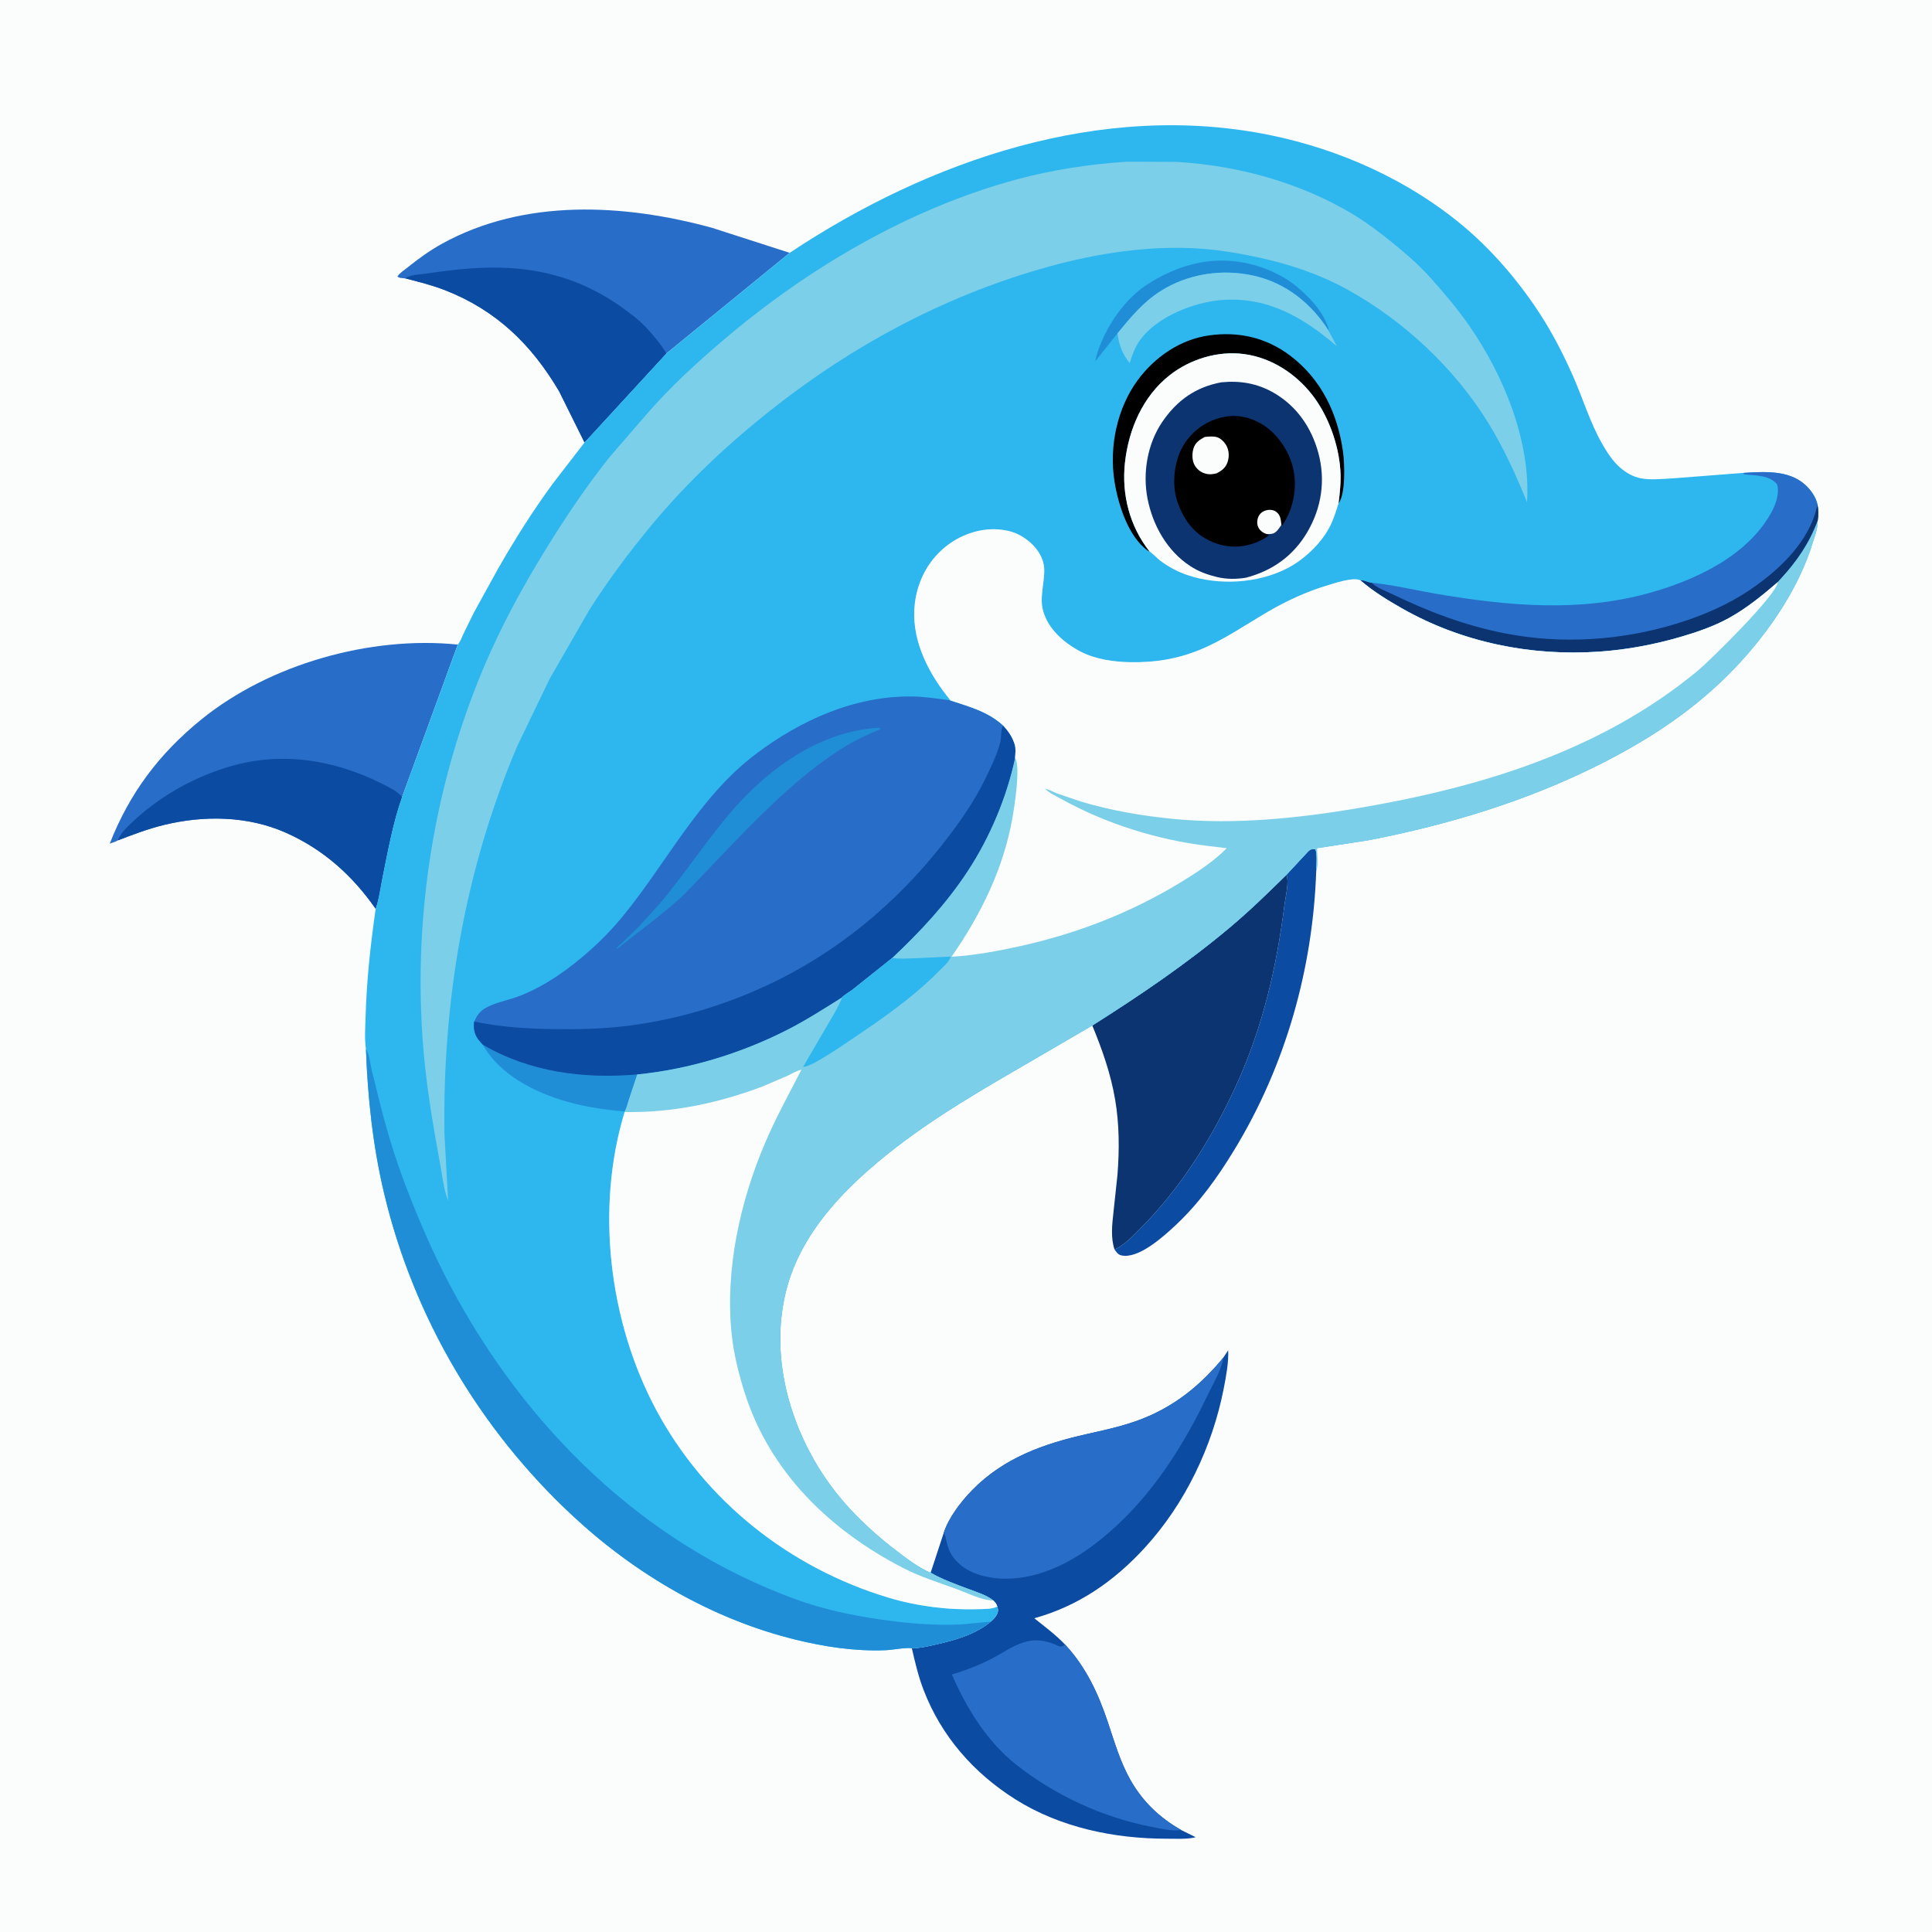 <svg version="1.1" xmlns="http://www.w3.org/2000/svg" style="display: block;" viewBox="0 0 2048 2048" width="1024" height="1024">
<path transform="translate(0,0)" fill="rgb(251,253,253)" d="M -0 -0 L 2048 0 L 2048 2048 L -0 2048 L -0 -0 z"/>
<path transform="translate(0,0)" fill="rgb(11,75,162)" d="M 1363.71 927.309 L 1386.76 902.5 C 1389.59 899.768 1390.85 900.165 1394.5 900.365 C 1396.51 906.757 1395.36 915.997 1395.27 922.772 C 1391.79 1026.91 1362.78 1129.39 1308.64 1218.54 C 1290.91 1247.74 1271.14 1275.46 1246.06 1298.9 C 1233.8 1310.35 1210.05 1331.84 1192.19 1331.21 C 1188.86 1331.09 1186.35 1330.51 1184.07 1327.97 L 1181.85 1325.08 L 1181.39 1324.48 C 1191.97 1319.99 1200.59 1310.46 1208.65 1302.4 C 1252.05 1259.04 1285.83 1204.68 1311.12 1148.93 C 1338.74 1088.03 1353.24 1025.06 1361.62 958.94 C 1362.72 950.23 1366.69 935.236 1363.71 927.309 z"/>
<path transform="translate(0,0)" fill="rgb(11,52,113)" d="M 1363.71 927.309 C 1366.69 935.236 1362.72 950.23 1361.62 958.94 C 1353.24 1025.06 1338.74 1088.03 1311.12 1148.93 C 1285.83 1204.68 1252.05 1259.04 1208.65 1302.4 C 1200.59 1310.46 1191.97 1319.99 1181.39 1324.48 C 1177.32 1311.8 1178.83 1298.57 1180.27 1285.53 L 1184.53 1245.69 C 1186.66 1219.16 1186.57 1192.01 1182.11 1165.72 C 1177.45 1138.26 1168.45 1112.75 1157.88 1087.09 C 1208.64 1054.97 1258.16 1021.42 1304.18 982.71 C 1324.97 965.226 1344.34 946.323 1363.71 927.309 z"/>
<path transform="translate(0,0)" fill="rgb(40,109,199)" d="M 429.412 295.018 L 429.284 295.071 C 426.447 294.723 423.312 295.058 421.272 293 C 423.753 289.306 428.349 286.447 431.825 283.664 C 443.555 274.272 455.276 265.7 468.473 258.415 C 555.779 210.222 661.089 215.96 754.375 241.374 L 837.094 268.007 L 706.365 374.722 L 619.621 469.076 L 592.722 414.876 C 563.417 365.128 525.984 328.8 471.749 307.622 C 458.002 302.254 443.664 298.745 429.412 295.018 z"/>
<path transform="translate(0,0)" fill="rgb(11,75,162)" d="M 429.412 295.018 C 435.713 290.956 446.054 290.907 453.498 289.787 C 493.77 283.73 535.459 280.269 575.617 288.806 C 613.154 296.787 643.658 312.617 673.37 336.5 C 681.051 342.674 688.536 350.611 694.705 358.284 C 698.959 363.576 703.044 368.76 706.365 374.722 L 619.621 469.076 L 592.722 414.876 C 563.417 365.128 525.984 328.8 471.749 307.622 C 458.002 302.254 443.664 298.745 429.412 295.018 z"/>
<path transform="translate(0,0)" fill="rgb(40,109,199)" d="M 125.129 890.762 C 122.653 892.345 119.14 893.24 116.347 894.255 C 137.351 840.666 168.726 798.914 213.39 762.677 C 285.784 703.941 392.774 673.798 485.237 683.284 L 426.287 844.719 C 416.69 871.545 411.319 901.537 405.627 929.429 C 403.358 940.545 401.963 952.689 398.217 963.385 C 373.526 927.908 342.672 900.348 303.043 882.71 C 262.594 864.706 215.746 864.139 173.244 874.609 C 156.769 878.667 140.951 884.714 125.129 890.762 z"/>
<path transform="translate(0,0)" fill="rgb(11,75,162)" d="M 125.129 890.762 C 125.427 889.58 125.823 888.521 126.429 887.458 C 130.664 880.028 138.148 873.355 144.406 867.668 C 172.468 842.169 208.392 822.614 244.83 812.148 C 303.568 795.277 362.342 807.131 415 836.002 C 419.518 838.479 422.663 841.135 426.287 844.719 C 416.69 871.545 411.319 901.537 405.627 929.429 C 403.358 940.545 401.963 952.689 398.217 963.385 C 373.526 927.908 342.672 900.348 303.043 882.71 C 262.594 864.706 215.746 864.139 173.244 874.609 C 156.769 878.667 140.951 884.714 125.129 890.762 z"/>
<path transform="translate(0,0)" fill="rgb(11,75,162)" d="M 1296.72 1439.19 L 1301.94 1431.37 C 1302.48 1444.44 1299.68 1459.3 1297.17 1472.07 C 1285.1 1533.68 1256.16 1594.13 1213.62 1640.58 C 1181.08 1676.12 1143.14 1702.46 1096.39 1715.43 C 1107.82 1724.58 1119.2 1732.96 1129.33 1743.63 C 1151.3 1767.38 1164.16 1795.12 1174.36 1825.55 C 1181.23 1846.05 1187.33 1867.29 1197.97 1886.25 C 1211.09 1909.62 1228.99 1926.73 1252.12 1939.91 L 1267.23 1947.38 L 1266.55 1947.75 C 1257.93 1949.83 1245.73 1949.08 1236.8 1949.1 C 1181.32 1949.18 1123.62 1937.22 1076.25 1907.31 C 1032.06 1879.41 997.785 1840.38 978.987 1791.31 C 973.485 1776.94 969.979 1762.06 966.56 1747.1 C 974.991 1747.29 983.794 1745.12 992 1743.26 C 1012.58 1738.6 1033.87 1732.65 1050.32 1718.99 C 1053.07 1716.5 1055.47 1714.22 1057.03 1710.79 C 1058.38 1707.81 1058.24 1705.89 1057.1 1702.9 C 1056.22 1700.07 1054.93 1698.65 1052.95 1696.57 C 1045.86 1690.84 1034.63 1687.45 1026.12 1684.25 C 1012.7 1679.22 998.975 1674.29 986.506 1667.18 L 1000.34 1625.06 C 1005.6 1608.74 1018.7 1591.7 1030.58 1579.58 C 1064.14 1545.35 1106.22 1530.47 1152.01 1520.19 C 1175.32 1514.95 1197.98 1510.15 1219.88 1500.18 C 1250.95 1486.05 1275.19 1465.36 1296.72 1439.19 z"/>
<path transform="translate(0,0)" fill="rgb(40,109,199)" d="M 1252.12 1939.91 L 1250.47 1940.1 C 1240.83 1941.07 1229.87 1938.36 1220.43 1936.51 C 1168.81 1926.41 1118.54 1903.23 1077.3 1870.69 C 1046.12 1846.1 1024.65 1810.96 1009 1775 C 1024.2 1770.47 1038.72 1764.86 1052.77 1757.44 C 1063.22 1751.91 1073.17 1744.81 1084.48 1741.22 L 1086 1740.75 C 1097.06 1737.28 1107.18 1738.76 1117.71 1742.9 C 1119.31 1743.54 1122.78 1745.4 1124.35 1745.5 C 1125.27 1745.56 1128.3 1744.02 1129.33 1743.63 C 1151.3 1767.38 1164.16 1795.12 1174.36 1825.55 C 1181.23 1846.05 1187.33 1867.29 1197.97 1886.25 C 1211.09 1909.62 1228.99 1926.73 1252.12 1939.91 z"/>
<path transform="translate(0,0)" fill="rgb(40,109,199)" d="M 1296.72 1439.19 C 1294.75 1452.61 1286.4 1465.74 1280.6 1477.94 C 1251.09 1539.96 1212.9 1598.05 1157.08 1639.37 C 1127.31 1661.4 1088.87 1678.15 1051.13 1672.41 C 1034.54 1669.88 1018.42 1663.08 1008.97 1648.56 C 1006.35 1644.54 1004.78 1640.03 1003.66 1635.4 C 1002.84 1632.04 1002.53 1627.83 1000.34 1625.06 C 1005.6 1608.74 1018.7 1591.7 1030.58 1579.58 C 1064.14 1545.35 1106.22 1530.47 1152.01 1520.19 C 1175.32 1514.95 1197.98 1510.15 1219.88 1500.18 C 1250.95 1486.05 1275.19 1465.36 1296.72 1439.19 z"/>
<path transform="translate(0,0)" fill="rgb(46,182,239)" d="M 837.094 268.007 C 985.141 169.651 1168.01 106.736 1346.5 143.262 C 1420.69 158.445 1493.75 191.269 1551.84 240.239 C 1582.52 266.094 1610.24 298.649 1632.11 332.242 C 1645.52 352.842 1657 375.174 1666.99 397.627 C 1677.85 422.032 1685.36 447.876 1698.74 471.128 C 1703.75 479.84 1709.63 488.891 1717.25 495.556 C 1723.32 500.875 1731 505.411 1739 506.959 C 1749.58 509.008 1761.77 507.692 1772.54 507.134 L 1848.34 501.257 C 1869.92 500.022 1895.76 498.015 1913.25 513.606 C 1919.32 519.012 1924.81 526.644 1926.6 534.649 C 1927.64 540.917 1927.72 545.902 1926.78 552.188 C 1926.98 560.406 1924.17 566.648 1921.85 574.351 C 1907.09 623.444 1874.45 670.975 1839.37 707.749 C 1797.56 751.585 1749.58 783.152 1695.74 810.281 C 1618.91 848.994 1535.78 874.136 1451.48 890.557 L 1397.18 898.953 C 1396.81 899.013 1396.25 898.805 1396.07 899.135 C 1395.94 899.367 1396.09 902.92 1396.1 903.476 C 1396.13 908.987 1396.75 915.269 1395.98 920.699 C 1395.9 921.264 1395.86 922.711 1395.27 922.772 C 1395.36 915.997 1396.51 906.757 1394.5 900.365 C 1390.85 900.165 1389.59 899.768 1386.76 902.5 L 1363.71 927.309 C 1344.34 946.323 1324.97 965.226 1304.18 982.71 C 1258.16 1021.42 1208.64 1054.97 1157.88 1087.09 L 1079.69 1132.67 C 1024.03 1164.88 969.377 1197.49 920.88 1240.11 C 883.412 1273.04 849.039 1313.13 835.045 1362 C 817.146 1424.51 830.986 1490.92 862.397 1546.67 C 884.797 1586.43 915.209 1617.08 951.226 1644.61 C 961.809 1652.7 974.163 1662.08 986.506 1667.18 C 998.975 1674.29 1012.7 1679.22 1026.12 1684.25 C 1034.63 1687.45 1045.86 1690.84 1052.95 1696.57 C 1054.93 1698.65 1056.22 1700.07 1057.1 1702.9 C 1058.24 1705.89 1058.38 1707.81 1057.03 1710.79 C 1055.47 1714.22 1053.07 1716.5 1050.32 1718.99 C 1033.87 1732.65 1012.58 1738.6 992 1743.26 C 983.794 1745.12 974.991 1747.29 966.56 1747.1 C 958.017 1746.39 947.153 1748.97 938.234 1749.31 C 906.207 1750.52 874.09 1745.67 843.072 1738.03 C 754.656 1716.24 673.527 1668.66 607.113 1606.86 C 508.724 1515.31 438.69 1396.74 407.369 1265.83 C 395.307 1215.41 389.763 1163.67 387.912 1111.96 C 386.292 1101.19 387.235 1088.77 387.541 1077.88 C 388.622 1039.36 392.757 1001.49 398.217 963.385 C 401.963 952.689 403.358 940.545 405.627 929.429 C 411.319 901.537 416.69 871.545 426.287 844.719 L 485.237 683.284 C 487.761 680.709 489.369 675.88 490.943 672.583 L 502.312 649.399 L 528.003 602.797 C 545.649 571.965 564.522 541.997 585.506 513.323 L 619.621 469.076 L 706.365 374.722 L 837.094 268.007 z"/>
<path transform="translate(0,0)" fill="rgb(32,142,215)" d="M 1184.56 353.367 L 1160.85 383.201 C 1167.09 354.073 1189.04 319.863 1213.76 303.16 C 1235.48 288.491 1260.5 278.374 1286.81 276.485 C 1318.92 274.181 1354.49 285.512 1378.5 307.168 C 1388.92 316.567 1399.05 327.135 1404.98 339.994 C 1406.59 343.47 1408.44 346.925 1408.6 350.804 C 1390.2 321.809 1363.39 300.083 1329.5 292.338 C 1295.87 284.654 1259.37 290.039 1230.17 308.615 C 1211.47 320.512 1198.43 336.515 1184.56 353.367 z"/>
<path transform="translate(0,0)" fill="rgb(32,142,215)" d="M 511.876 1107.51 C 561.858 1136.47 618.388 1143.81 675.51 1138.95 L 666.674 1165.49 C 665.35 1169.43 664.28 1174.64 662.199 1178.16 C 641.638 1176.48 621.384 1173.54 601.5 1167.94 C 567.454 1158.36 529.688 1139.52 511.876 1107.51 z"/>
<path transform="translate(0,0)" fill="rgb(123,207,232)" d="M 1184.56 353.367 C 1198.43 336.515 1211.47 320.512 1230.17 308.615 C 1259.37 290.039 1295.87 284.654 1329.5 292.338 C 1363.39 300.083 1390.2 321.809 1408.6 350.804 L 1408.97 351.749 L 1417.16 367.079 C 1381.66 336.436 1343.65 314.268 1295.02 318.062 C 1266.34 320.299 1229.6 334.659 1211.01 357.219 C 1204.15 365.532 1200.52 374.844 1197.49 385.038 C 1189.63 375.009 1186.28 365.969 1184.56 353.367 z"/>
<path transform="translate(0,0)" fill="rgb(0,0,0)" d="M 1218.7 584.803 C 1217.77 584.356 1217.69 584.351 1216.71 583.661 C 1195.95 568.99 1185.28 534.53 1181.44 510.482 C 1175.58 473.815 1184.03 432.624 1206.31 402.612 C 1224.33 378.339 1251.08 359.91 1281.43 355.579 C 1312.84 351.097 1342.19 357.806 1367.53 376.91 C 1400.78 401.977 1418.22 438.859 1423.69 479.314 C 1425.37 491.751 1426.52 523.645 1418.89 533.61 C 1420.41 521.862 1421.61 510.363 1420.84 498.5 C 1419.05 471.071 1407.97 440.36 1391.06 418.641 C 1373.36 395.903 1347.71 379.251 1318.88 375.343 C 1291.24 371.599 1261.81 380.58 1240.01 397.648 C 1211.48 419.994 1196.48 454.881 1192.53 490.182 C 1188.74 524.053 1197.48 557.957 1218.7 584.803 z"/>
<path transform="translate(0,0)" fill="rgb(40,109,199)" d="M 1848.34 501.257 C 1869.92 500.022 1895.76 498.015 1913.25 513.606 C 1919.32 519.012 1924.81 526.644 1926.6 534.649 C 1927.64 540.917 1927.72 545.902 1926.78 552.188 C 1917.88 575.955 1904.82 594.983 1887.67 613.576 C 1887.41 613.852 1884.58 616.807 1884.61 616.975 C 1868.58 630.825 1851.72 644.61 1833.13 654.92 C 1817.14 663.785 1799.11 670.001 1781.6 675.107 C 1753.64 683.261 1724.59 688.715 1695.5 690.739 C 1622.79 695.797 1549.55 680.971 1486 644.802 C 1470.6 636.037 1455.53 626.786 1442.07 615.181 C 1446.18 614.957 1450.66 617.968 1453.86 617.682 C 1477.7 620.119 1501.39 625.928 1525.02 629.899 C 1598.96 642.32 1673.7 649.031 1747 628.963 C 1795.99 615.551 1851.99 589.794 1877.59 543.449 C 1882.28 534.953 1886.59 523.09 1883.82 513.5 C 1875.81 503.335 1860.47 504.265 1848.55 502.702 L 1848.34 501.257 z"/>
<path transform="translate(0,0)" fill="rgb(11,52,113)" d="M 1453.86 617.682 C 1459.49 623.26 1469.73 626.843 1476.84 630.261 C 1515.36 648.783 1553.03 663.086 1595.14 671.365 C 1655.24 683.183 1718.59 679.021 1777 661.168 C 1804.03 652.907 1831.07 641.432 1854.56 625.585 C 1886.26 604.204 1918.92 573.565 1926.6 534.649 C 1927.64 540.917 1927.72 545.902 1926.78 552.188 C 1917.88 575.955 1904.82 594.983 1887.67 613.576 C 1887.41 613.852 1884.58 616.807 1884.61 616.975 C 1868.58 630.825 1851.72 644.61 1833.13 654.92 C 1817.14 663.785 1799.11 670.001 1781.6 675.107 C 1753.64 683.261 1724.59 688.715 1695.5 690.739 C 1622.79 695.797 1549.55 680.971 1486 644.802 C 1470.6 636.037 1455.53 626.786 1442.07 615.181 C 1446.18 614.957 1450.66 617.968 1453.86 617.682 z"/>
<path transform="translate(0,0)" fill="rgb(32,142,215)" d="M 387.912 1111.96 L 388.873 1113.76 C 391.717 1119.37 392.53 1127.82 393.986 1134.1 L 402.987 1170.43 C 410.293 1199.2 418.799 1227.38 429.328 1255.14 C 443.213 1291.75 458.875 1328.18 477.214 1362.77 C 556.793 1512.9 682.054 1636.46 843.198 1695.22 C 872.648 1705.96 902.623 1712.3 933.583 1716.77 C 961.953 1720.86 990.539 1723.29 1019.23 1721.93 L 1050.32 1718.99 C 1033.87 1732.65 1012.58 1738.6 992 1743.26 C 983.794 1745.12 974.991 1747.29 966.56 1747.1 C 958.017 1746.39 947.153 1748.97 938.234 1749.31 C 906.207 1750.52 874.09 1745.67 843.072 1738.03 C 754.656 1716.24 673.527 1668.66 607.113 1606.86 C 508.724 1515.31 438.69 1396.74 407.369 1265.83 C 395.307 1215.41 389.763 1163.67 387.912 1111.96 z"/>
<path transform="translate(0,0)" fill="rgb(251,253,253)" d="M 1218.7 584.803 C 1197.48 557.957 1188.74 524.053 1192.53 490.182 C 1196.48 454.881 1211.48 419.994 1240.01 397.648 C 1261.81 380.58 1291.24 371.599 1318.88 375.343 C 1347.71 379.251 1373.36 395.903 1391.06 418.641 C 1407.97 440.36 1419.05 471.071 1420.84 498.5 C 1421.61 510.363 1420.41 521.862 1418.89 533.61 C 1416.13 542.219 1413.76 550.45 1409.55 558.521 C 1400.16 576.526 1382.2 593.446 1364.18 602.625 C 1332.99 618.515 1292.07 620.812 1259.03 609.748 C 1248.61 606.262 1238.53 600.86 1229.74 594.29 C 1227.93 592.937 1219.82 584.936 1218.7 584.803 z"/>
<path transform="translate(0,0)" fill="rgb(11,52,113)" d="M 1294.68 405.26 C 1314.53 403.338 1332.62 406.298 1350.01 416.257 C 1374.46 430.252 1390.22 453.211 1397.5 480.101 C 1405.34 509.034 1400.92 538.24 1385.83 564 C 1371.1 589.162 1348.88 604.971 1320.97 612.339 C 1310.76 614.059 1300.04 614.149 1289.94 611.655 C 1279.6 609.102 1270.44 605.807 1261.49 599.925 C 1237.16 583.932 1222.01 556.926 1216.45 528.706 C 1211.05 501.274 1216.33 470.176 1232.23 446.994 C 1247.87 424.194 1267.49 410.323 1294.68 405.26 z"/>
<path transform="translate(0,0)" fill="rgb(0,0,0)" d="M 1343.16 566.152 L 1344.98 567.511 C 1339.77 571.834 1331.46 575.434 1324.9 577.247 C 1307.98 581.919 1291.13 578.882 1276.29 569.957 C 1261.11 560.828 1250.61 543.167 1246.53 526.265 C 1242.36 508.97 1245.53 486.256 1255.06 471.171 C 1265 455.44 1279.9 445.412 1298.13 441.805 C 1312.53 438.956 1328 443.048 1340.08 451.143 C 1355.88 461.735 1368 480.673 1371.39 499.353 C 1374.98 519.118 1370.63 540.654 1359.02 557.14 L 1358.37 556.547 L 1355.53 560.443 C 1353.9 562.743 1351.85 564.995 1348.99 565.703 C 1347.14 566.163 1345.06 566.132 1343.16 566.152 z"/>
<path transform="translate(0,0)" fill="rgb(251,253,253)" d="M 1343.16 566.152 C 1341.89 565.82 1341.87 565.86 1340.49 565.246 C 1337.04 563.715 1334 560.606 1333.09 556.866 C 1332.16 553.065 1332.97 548.614 1335.28 545.489 C 1337.32 542.73 1340.55 541.073 1343.92 540.59 C 1347.11 540.133 1350.44 540.67 1353.02 542.691 C 1357.67 546.335 1357.66 551.079 1358.37 556.547 L 1355.53 560.443 C 1353.9 562.743 1351.85 564.995 1348.99 565.703 C 1347.14 566.163 1345.06 566.132 1343.16 566.152 z"/>
<path transform="translate(0,0)" fill="rgb(251,253,253)" d="M 1277.14 463.191 C 1281.11 462.716 1286.07 462.31 1289.93 463.39 C 1294.34 464.624 1298.59 469.211 1300.5 473.257 C 1302.99 478.529 1303.08 484.539 1301.21 490 C 1299.16 496.008 1295 499.046 1289.51 501.804 C 1286 502.584 1282.91 503.152 1279.33 502.413 C 1273.8 501.271 1269.65 498.427 1266.65 493.632 C 1263.53 488.647 1263.44 480.965 1265.09 475.5 C 1267.07 468.988 1271.44 466.27 1277.14 463.191 z"/>
<path transform="translate(0,0)" fill="rgb(40,109,199)" d="M 502.635 1082.86 C 505.547 1076.7 508.259 1072.45 514.186 1068.85 C 523.982 1062.9 536.724 1060.8 547.5 1056.95 C 569.594 1049.05 589.94 1036.13 608.336 1021.7 C 627.198 1006.91 644.533 990.327 659.767 971.803 C 706.757 914.663 740.735 845.06 800.868 799.544 C 848.585 763.425 905.888 737.554 966.782 738.292 C 980.528 738.458 993.998 740.637 1007.58 742.508 C 1027.51 749.088 1047.44 754.329 1063.34 768.979 C 1068.67 774.84 1072.71 780.346 1075.27 788 L 1075.65 789.126 C 1077.03 793.519 1076.27 799.044 1076.05 803.608 C 1067.13 845.338 1049.43 887.371 1026.08 923.077 C 1003.69 957.319 975.599 987.594 945.814 1015.5 L 903.1 1049.54 C 901.388 1050.8 893.326 1055.73 892.768 1057.19 C 873.333 1069.44 854.03 1081.8 833.513 1092.2 C 784.829 1116.87 729.79 1133.61 675.51 1138.95 C 618.388 1143.81 561.858 1136.47 511.876 1107.51 L 507.387 1102.29 C 502.787 1096.42 501.788 1090.09 502.635 1082.86 z"/>
<path transform="translate(0,0)" fill="rgb(32,142,215)" d="M 931.534 771.5 L 933.808 772.047 C 932.19 773.819 929.284 774.519 927.082 775.442 L 912.973 781.949 C 902.022 787.361 891.501 793.695 881.458 800.64 C 838.039 830.663 800.699 869.424 764.298 907.387 L 726.319 947.07 C 704.26 968.163 678.441 986.341 654.649 1005.5 L 653.553 1005.59 C 655.219 1002.7 658.608 1000.3 661.05 998.02 L 677.168 982.302 L 699.052 958.247 C 727.344 924.824 750.768 887.606 780.043 854.89 C 818.774 811.607 872.064 774.609 931.534 771.5 z"/>
<path transform="translate(0,0)" fill="rgb(11,75,162)" d="M 1063.34 768.979 C 1068.67 774.84 1072.71 780.346 1075.27 788 L 1075.65 789.126 C 1077.03 793.519 1076.27 799.044 1076.05 803.608 C 1067.13 845.338 1049.43 887.371 1026.08 923.077 C 1003.69 957.319 975.599 987.594 945.814 1015.5 L 903.1 1049.54 C 901.388 1050.8 893.326 1055.73 892.768 1057.19 C 873.333 1069.44 854.03 1081.8 833.513 1092.2 C 784.829 1116.87 729.79 1133.61 675.51 1138.95 C 618.388 1143.81 561.858 1136.47 511.876 1107.51 L 507.387 1102.29 C 502.787 1096.42 501.788 1090.09 502.635 1082.86 C 530.713 1088.85 558.982 1090.56 587.653 1090.91 C 612.015 1091.2 636.26 1090.75 660.5 1088 C 713.526 1081.97 765.331 1066.76 813.629 1044.23 C 887.386 1009.84 950.12 957.642 1000.1 893.774 C 1016.56 872.747 1032.36 850.277 1044.11 826.224 C 1050.03 814.106 1056.72 800.467 1060.2 787.442 C 1061.6 782.182 1060.78 774.94 1062.74 770.273 L 1063.34 768.979 z"/>
<path transform="translate(0,0)" fill="rgb(123,207,232)" d="M 1194.34 171.416 L 1247.27 171.583 C 1311.45 175.294 1377.65 193.353 1433.12 226.466 C 1448.41 235.596 1463.26 246.901 1477.1 258.129 C 1491.21 269.576 1505.09 281.75 1517.16 295.342 C 1531.41 311.379 1545.37 327.778 1557.59 345.437 C 1594.04 398.111 1622.69 467.529 1618.75 532.489 C 1606.91 503.374 1594.48 475.783 1577.97 448.891 C 1542.07 390.386 1488.06 339.929 1428.05 306.801 C 1399.32 290.94 1367.95 280.419 1335.99 273.338 C 1312.31 268.092 1287.66 264.095 1263.42 263.061 C 1208.93 260.735 1154.23 270.2 1102.05 285.386 C 999.083 315.356 905.731 365.399 821.382 431.374 C 773.978 468.452 729.38 510.068 690.88 556.438 C 667.169 584.994 644.342 615.54 624.5 646.906 L 582.675 719.604 L 548.406 790.73 C 492.919 921.15 468.905 1061.23 471.165 1202.64 L 475.039 1272.82 C 470.265 1261.12 468.744 1245.56 466.417 1233.01 C 458.235 1188.89 450.852 1144.48 447.822 1099.66 C 438.774 965.816 460.891 829.847 513.319 706.229 C 531.446 663.489 553.783 622.558 578.054 583.055 C 598.848 549.21 621.555 515.432 646.335 484.33 L 687.299 436.96 C 710.734 410.21 737.977 385.081 765 361.999 C 855.14 285.005 963.022 221.12 1078 190.131 C 1116.15 179.85 1154.95 174.025 1194.34 171.416 z"/>
<path transform="translate(0,0)" fill="rgb(123,207,232)" d="M 1884.61 616.975 C 1884.58 616.807 1887.41 613.852 1887.67 613.576 C 1904.82 594.983 1917.88 575.955 1926.78 552.188 C 1926.98 560.406 1924.17 566.648 1921.85 574.351 C 1907.09 623.444 1874.45 670.975 1839.37 707.749 C 1797.56 751.585 1749.58 783.152 1695.74 810.281 C 1618.91 848.994 1535.78 874.136 1451.48 890.557 L 1397.18 898.953 C 1396.81 899.013 1396.25 898.805 1396.07 899.135 C 1395.94 899.367 1396.09 902.92 1396.1 903.476 C 1396.13 908.987 1396.75 915.269 1395.98 920.699 C 1395.9 921.264 1395.86 922.711 1395.27 922.772 C 1395.36 915.997 1396.51 906.757 1394.5 900.365 C 1390.85 900.165 1389.59 899.768 1386.76 902.5 L 1363.71 927.309 C 1344.34 946.323 1324.97 965.226 1304.18 982.71 C 1258.16 1021.42 1208.64 1054.97 1157.88 1087.09 L 1079.69 1132.67 C 1024.03 1164.88 969.377 1197.49 920.88 1240.11 C 883.412 1273.04 849.039 1313.13 835.045 1362 C 817.146 1424.51 830.986 1490.92 862.397 1546.67 C 884.797 1586.43 915.209 1617.08 951.226 1644.61 C 961.809 1652.7 974.163 1662.08 986.506 1667.18 C 998.975 1674.29 1012.7 1679.22 1026.12 1684.25 C 1034.63 1687.45 1045.86 1690.84 1052.95 1696.57 C 1054.93 1698.65 1056.22 1700.07 1057.1 1702.9 L 1056.39 1703.33 C 1051.19 1705.79 1043.04 1705.58 1037.37 1705.77 C 1005.4 1706.85 972.529 1702.79 941.875 1693.59 C 837.24 1662.19 747.259 1591.09 695.542 1494.45 C 645.517 1400.98 631.048 1280.67 662.134 1178.78 L 662.199 1178.16 C 664.28 1174.64 665.35 1169.43 666.674 1165.49 L 675.51 1138.95 C 729.79 1133.61 784.829 1116.87 833.513 1092.2 C 854.03 1081.8 873.333 1069.44 892.768 1057.19 C 893.326 1055.73 901.388 1050.8 903.1 1049.54 L 945.814 1015.5 C 975.599 987.594 1003.69 957.319 1026.08 923.077 C 1049.43 887.371 1067.13 845.338 1076.05 803.608 C 1076.27 799.044 1077.03 793.519 1075.65 789.126 L 1075.27 788 C 1072.71 780.346 1068.67 774.84 1063.34 768.979 C 1047.44 754.329 1027.51 749.088 1007.58 742.508 L 1003.56 737.401 C 981.88 709.683 965.195 674.919 969.87 638.84 C 973.009 614.618 984.738 592.887 1004.32 578 C 1020.55 565.659 1041.88 558.882 1062.21 561.629 L 1064 561.888 C 1070.62 562.789 1076.51 564.719 1082.31 568.03 C 1094.33 574.892 1105.16 586.816 1106.74 601.025 C 1107.45 607.497 1106.28 614.329 1105.55 620.764 C 1104.48 630.1 1103.21 638.746 1105.84 647.938 C 1111.34 667.13 1128.12 681.647 1145.33 690.638 C 1161.31 698.989 1180.72 701.663 1198.54 701.964 C 1224.24 702.399 1247.61 698.674 1271.5 688.977 C 1297.38 678.472 1320.92 661.903 1345.02 647.917 C 1364.4 636.671 1385.18 627.184 1406.63 620.672 C 1414.43 618.305 1434.88 611.352 1442.07 615.181 C 1455.53 626.786 1470.6 636.037 1486 644.802 C 1549.55 680.971 1622.79 695.797 1695.5 690.739 C 1724.59 688.715 1753.64 683.261 1781.6 675.107 C 1799.11 670.001 1817.14 663.785 1833.13 654.92 C 1851.72 644.61 1868.58 630.825 1884.61 616.975 z"/>
<path transform="translate(0,0)" fill="rgb(46,182,239)" d="M 1007.79 1013.98 C 1006.78 1019.11 999.952 1024.7 996.286 1028.44 C 968.312 1056.97 935.723 1079.57 902.66 1101.74 C 894.241 1107.39 859.614 1131.54 851.277 1130.94 L 876.005 1088.57 C 881.908 1078.3 888.404 1068.22 892.768 1057.19 C 893.326 1055.73 901.388 1050.8 903.1 1049.54 L 945.814 1015.5 C 953.736 1016.64 962.872 1016 970.882 1015.79 L 1007.79 1013.98 z"/>
<path transform="translate(0,0)" fill="rgb(251,253,253)" d="M 662.134 1178.78 C 712.595 1179.75 761.425 1169.41 808.5 1151.63 L 834.558 1140.47 C 839.531 1138.14 844.208 1135.05 849.596 1133.9 C 836.322 1159.61 822.599 1184.51 811.179 1211.19 C 784.557 1273.39 768.577 1345.77 775.522 1413.57 C 777.678 1434.61 782.836 1455.59 789.184 1475.74 C 815.876 1560.43 879.757 1622.09 957.165 1662.04 C 975.943 1671.73 995.936 1677.82 1015.68 1685.1 C 1026.8 1689.2 1041.13 1696.54 1052.95 1696.57 C 1054.93 1698.65 1056.22 1700.07 1057.1 1702.9 L 1056.39 1703.33 C 1051.19 1705.79 1043.04 1705.58 1037.37 1705.77 C 1005.4 1706.85 972.529 1702.79 941.875 1693.59 C 837.24 1662.19 747.259 1591.09 695.542 1494.45 C 645.517 1400.98 631.048 1280.67 662.134 1178.78 z"/>
<path transform="translate(0,0)" fill="rgb(251,253,253)" d="M 1007.58 742.508 L 1003.56 737.401 C 981.88 709.683 965.195 674.919 969.87 638.84 C 973.009 614.618 984.738 592.887 1004.32 578 C 1020.55 565.659 1041.88 558.882 1062.21 561.629 L 1064 561.888 C 1070.62 562.789 1076.51 564.719 1082.31 568.03 C 1094.33 574.892 1105.16 586.816 1106.74 601.025 C 1107.45 607.497 1106.28 614.329 1105.55 620.764 C 1104.48 630.1 1103.21 638.746 1105.84 647.938 C 1111.34 667.13 1128.12 681.647 1145.33 690.638 C 1161.31 698.989 1180.72 701.663 1198.54 701.964 C 1224.24 702.399 1247.61 698.674 1271.5 688.977 C 1297.38 678.472 1320.92 661.903 1345.02 647.917 C 1364.4 636.671 1385.18 627.184 1406.63 620.672 C 1414.43 618.305 1434.88 611.352 1442.07 615.181 C 1455.53 626.786 1470.6 636.037 1486 644.802 C 1549.55 680.971 1622.79 695.797 1695.5 690.739 C 1724.59 688.715 1753.64 683.261 1781.6 675.107 C 1799.11 670.001 1817.14 663.785 1833.13 654.92 C 1851.72 644.61 1868.58 630.825 1884.61 616.975 C 1883.36 630.773 1812.81 700.121 1799.54 711.113 C 1696.65 796.318 1568.51 834.868 1439.06 856.762 C 1376.39 867.361 1308.62 874.299 1245.17 868.21 C 1210.78 864.909 1178.69 859.474 1145.52 849.602 L 1120 840.87 C 1116.19 839.358 1112.13 836.85 1108.1 836.168 C 1111.24 840.175 1120.98 844.698 1125.68 847.307 C 1172.4 873.215 1226.75 890.219 1279.74 896.652 L 1300.41 899.145 C 1286.33 913.408 1267.91 925.398 1250.8 935.786 C 1198.39 967.616 1141.95 989.436 1082.14 1002.77 C 1058.02 1008.14 1033.36 1012.68 1008.67 1014.2 C 1039.66 969.612 1063.7 920.981 1073.21 867.038 C 1075.2 855.714 1082.17 812.387 1076.05 803.608 C 1076.27 799.044 1077.03 793.519 1075.65 789.126 L 1075.27 788 C 1072.71 780.346 1068.67 774.84 1063.34 768.979 C 1047.44 754.329 1027.51 749.088 1007.58 742.508 z"/>
</svg>